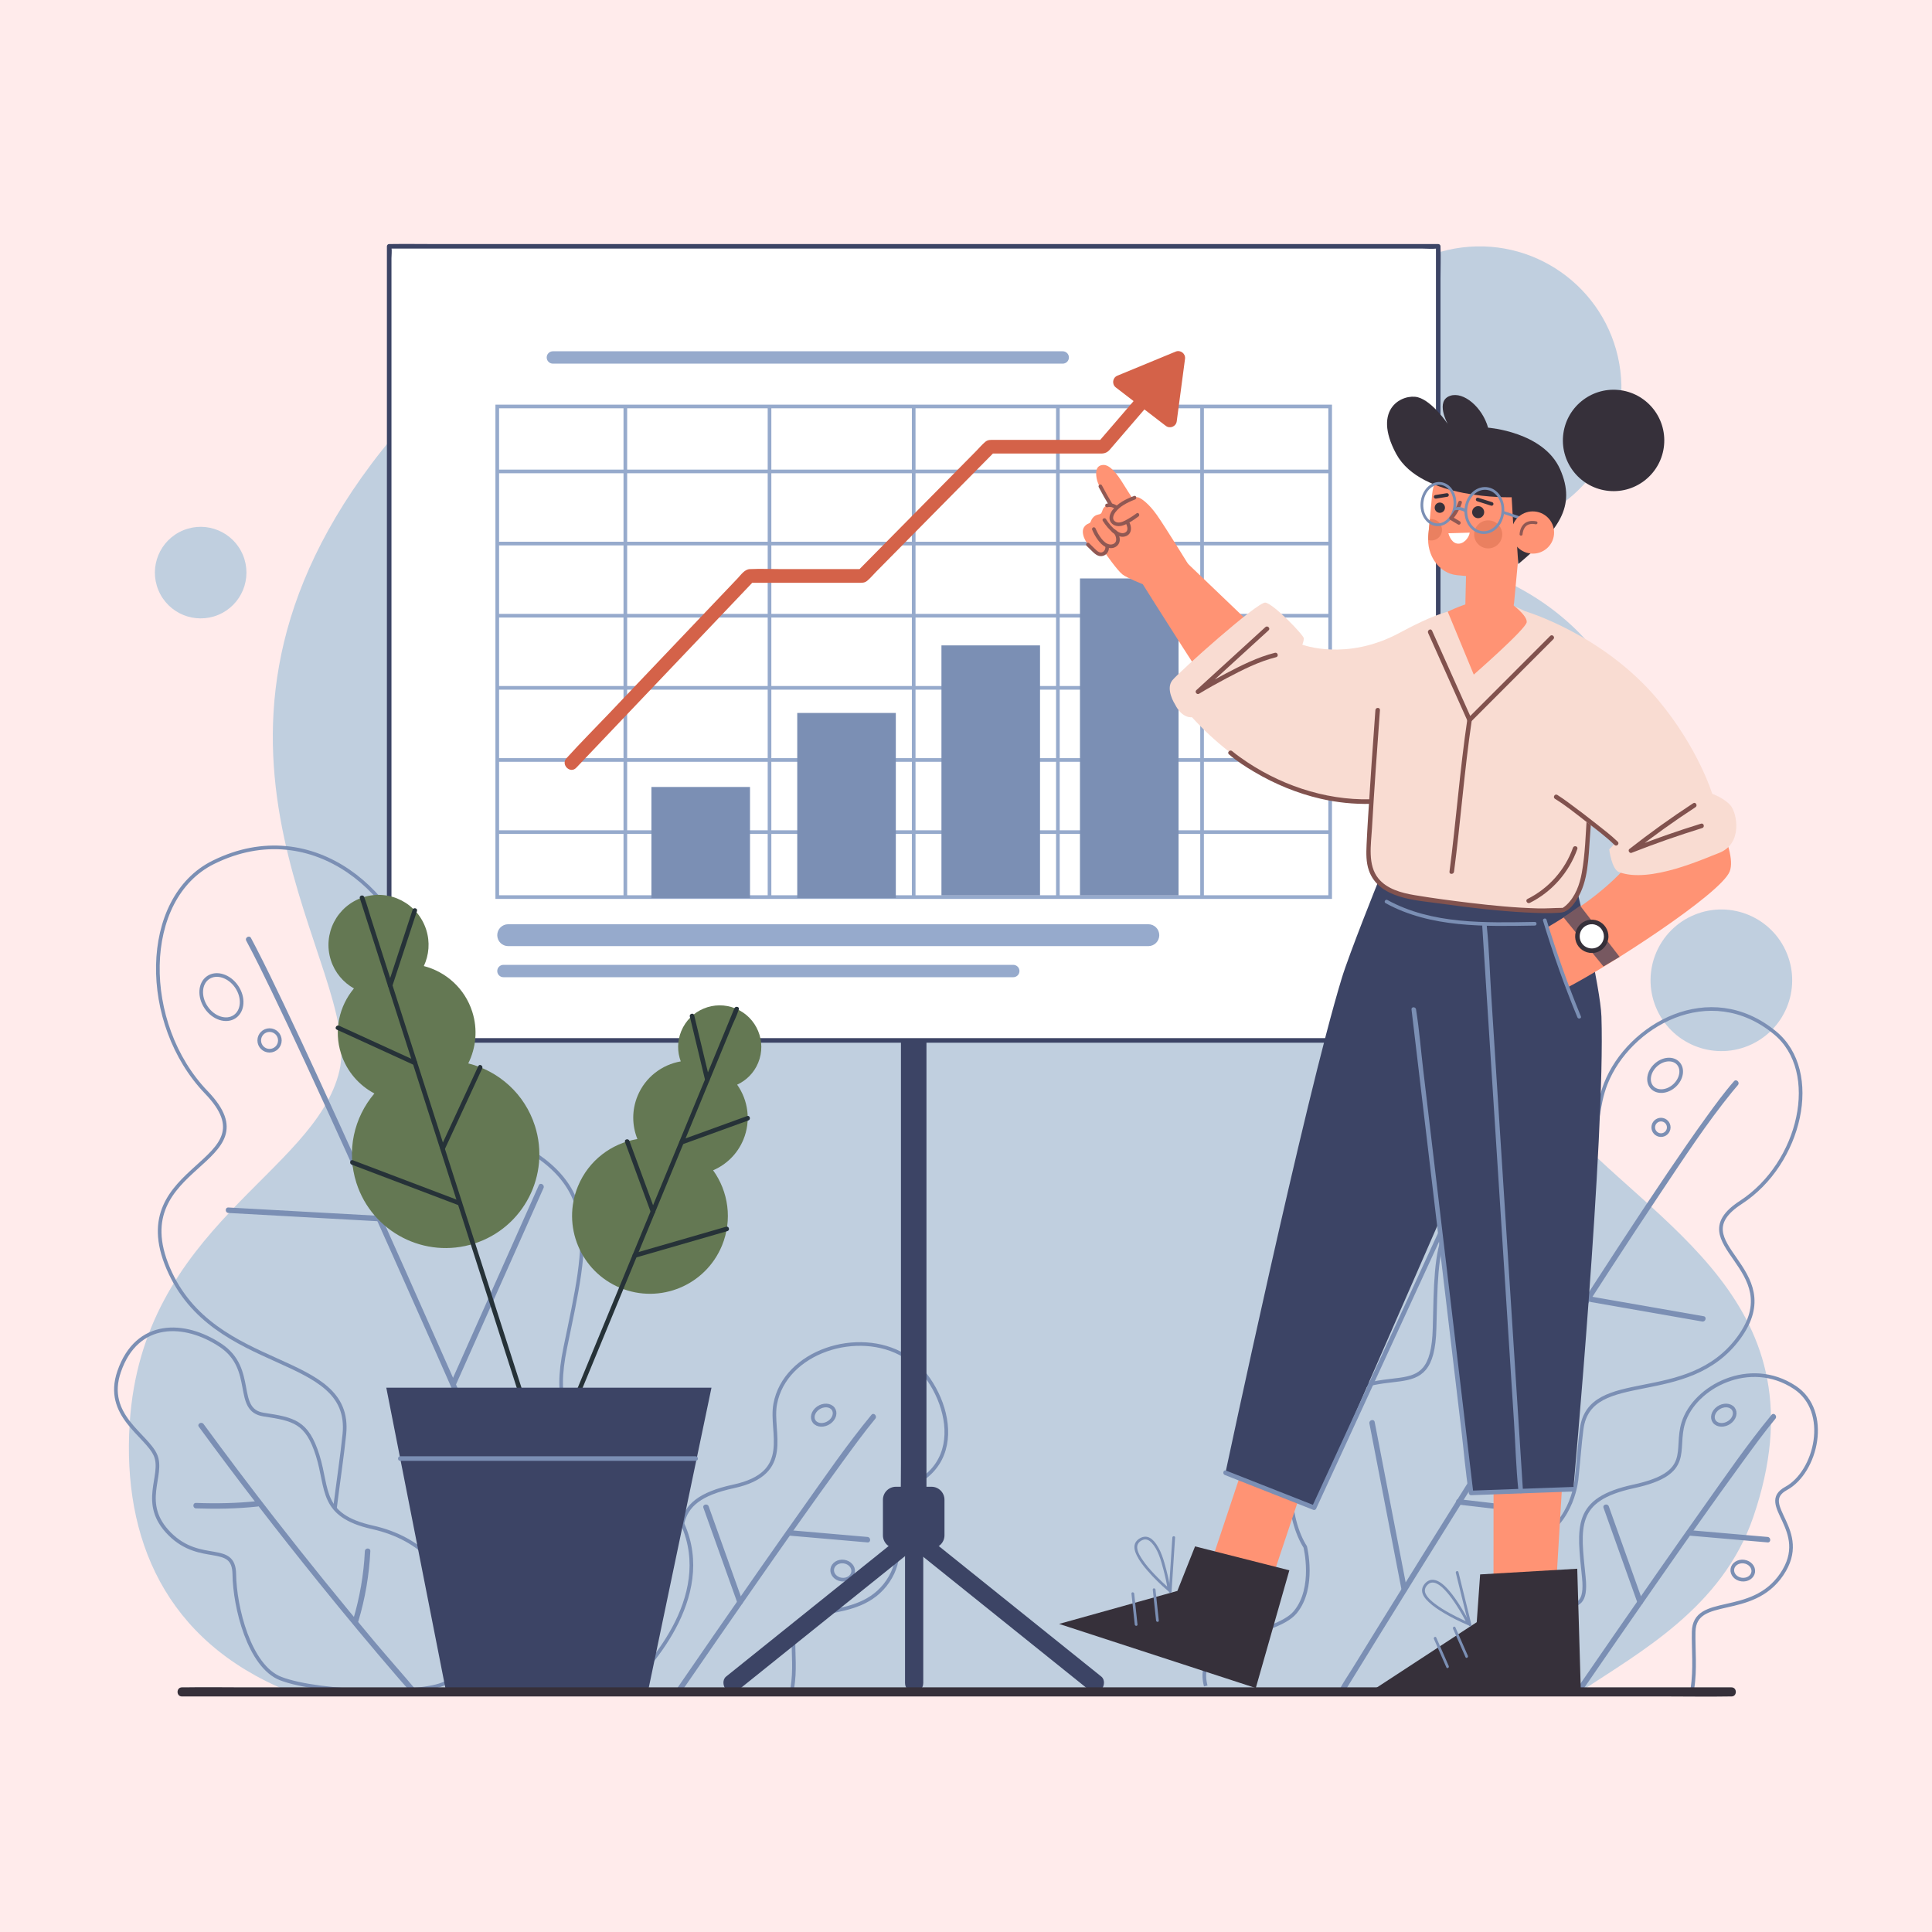 <svg width="500" height="500" viewBox="0 0 500 500" fill="none" xmlns="http://www.w3.org/2000/svg">
<rect x="0" y="0" width="500" height="500" fill="#808080" stroke="none"/>
<g clip-path="url(#clip0_87_875)">
<path d="M500 0H0V500H500V0Z" fill="#FFEBEB"/>
<path d="M452.42 270.661C461.788 266.833 466.28 256.136 462.453 246.767C458.625 237.398 447.927 232.906 438.559 236.734C429.19 240.562 424.698 251.259 428.526 260.628C432.354 269.997 443.051 274.488 452.42 270.661Z" fill="#C0CFDF"/>
<path d="M56.466 159.135C62.51 156.632 65.38 149.702 62.877 143.658C60.373 137.614 53.444 134.744 47.4 137.248C41.356 139.751 38.486 146.68 40.989 152.725C43.493 158.769 50.422 161.639 56.466 159.135Z" fill="#C0CFDF"/>
<path d="M387.432 136.925C407.557 134.425 421.845 116.083 419.345 95.957C416.844 75.832 398.502 61.544 378.377 64.044C358.251 66.545 343.963 84.887 346.464 105.012C348.964 125.138 367.306 139.426 387.432 136.925Z" fill="#C0CFDF"/>
<path d="M74.569 437.676H409.209C424.282 427.615 445.724 416.043 453.752 392.592C472.763 337.062 427.997 317.3 403.619 289.778C379.242 262.256 429.687 250.858 422.94 191.598C419.47 161.115 378.732 133.257 337.066 147.908C295.4 162.559 289.354 145.123 270.041 109.586C247.59 68.276 151.686 45.868 96.091 120.111C40.495 194.354 94.125 250.607 87.837 277.158C81.55 303.709 36.752 317.396 33.555 368.494C31.703 398.104 42.646 424.606 74.569 437.676Z" fill="#C0CFDF"/>
<path d="M115.859 435.206C122.352 430.577 122.991 401.212 96.379 395.269C82.788 392.234 84.965 385.431 82.219 376.679C79.472 367.928 76.027 367.284 68.247 366.097C60.467 364.909 66.308 354.304 57.074 348.163C47.84 342.022 35.445 341.55 30.827 354.973C26.918 366.337 37.992 371.343 40.251 376.628C42.509 381.913 35.939 389.047 43.951 397.017C51.963 404.986 60.533 398.988 60.638 407.427C60.742 415.866 64.493 431.244 72.628 434.407C82.691 438.32 110.734 438.86 115.859 435.206Z" stroke="#7B8FB4" stroke-width="0.943" stroke-miterlimit="10"/>
<path d="M107.813 437.551C104.268 433.322 100.586 429.202 97.032 424.979C88.19 414.468 79.552 403.785 71.114 392.948C64.85 384.902 58.702 376.766 52.683 368.536C52.151 367.808 50.922 368.513 51.461 369.25C61.458 382.917 71.807 396.326 82.448 409.498C89.189 417.842 96.041 426.097 103.047 434.22C104.296 435.668 105.584 437.086 106.812 438.551C107.398 439.251 108.394 438.246 107.813 437.551Z" fill="#7B8FB4"/>
<path d="M50.73 390.37C56.077 390.56 61.396 390.465 66.717 389.883C67.613 389.784 67.623 388.368 66.717 388.467C61.395 389.049 56.076 389.145 50.73 388.955C49.82 388.923 49.821 390.338 50.73 390.37Z" fill="#7B8FB4"/>
<path d="M92.739 419.594C94.509 413.689 95.546 407.59 95.842 401.432C95.886 400.521 94.471 400.524 94.427 401.432C94.137 407.467 93.109 413.43 91.375 419.218C91.112 420.093 92.478 420.466 92.739 419.594Z" fill="#7B8FB4"/>
<path d="M86.678 390.391C87.382 384.601 88.606 376.403 89.127 371.128C91.248 349.682 55.315 355.78 43.542 328.26C31.769 300.74 71.442 301.448 53.411 282.71C36.358 264.988 36.392 232.478 55.203 223.17C81.362 210.225 104.801 232.132 107.945 253.388C110.371 269.784 99.378 281.234 127.986 293.253C156.595 305.271 152.175 320.196 146.298 348.742C140.421 377.286 159.755 366.82 174.78 390.915C186.687 410.009 169.954 429.483 162.493 436.746L104.588 437.741" stroke="#7B8FB4" stroke-width="0.943" stroke-miterlimit="10"/>
<path d="M152.024 435.969C151.397 434.521 150.767 433.073 150.139 431.625C148.418 427.664 146.694 423.704 144.97 419.744C142.381 413.803 139.788 407.865 137.191 401.928C133.943 394.505 130.69 387.085 127.43 379.667C123.78 371.365 120.123 363.067 116.453 354.773C112.597 346.054 108.728 337.34 104.843 328.633C101.041 320.113 97.224 311.598 93.383 303.095C89.831 295.232 86.259 287.377 82.649 279.54C79.609 272.939 76.545 266.35 73.417 259.791C71.098 254.928 68.757 250.072 66.285 245.284C65.846 244.435 65.403 243.589 64.953 242.748C64.522 241.945 63.301 242.658 63.731 243.462C66.014 247.723 68.136 252.073 70.239 256.426C73.221 262.6 76.13 268.809 79.014 275.03C82.512 282.576 85.969 290.142 89.404 297.717C93.223 306.135 97.014 314.567 100.789 323.005C104.671 331.681 108.534 340.366 112.385 349.056C116.14 357.53 119.884 366.009 123.618 374.492C126.988 382.149 130.352 389.81 133.708 397.473C136.497 403.844 139.283 410.218 142.064 416.594C144.022 421.086 145.979 425.579 147.933 430.073C148.848 432.177 149.673 434.356 150.687 436.415C150.731 436.502 150.764 436.595 150.804 436.684C151.163 437.517 152.383 436.798 152.024 435.969Z" fill="#7B8FB4"/>
<path d="M97.933 314.645C86.619 314.02 75.305 313.393 63.991 312.768C62.364 312.678 60.737 312.588 59.11 312.498C58.199 312.448 58.202 313.863 59.11 313.913C70.424 314.539 81.738 315.165 93.052 315.791C94.679 315.88 96.306 315.971 97.933 316.06C98.843 316.111 98.84 314.695 97.933 314.645Z" fill="#7B8FB4"/>
<path d="M137.133 403.07C128.821 402.136 120.508 401.201 112.195 400.266C111.004 400.132 109.813 399.998 108.624 399.864C107.72 399.762 107.727 401.178 108.624 401.279C116.937 402.214 125.25 403.149 133.562 404.084C134.753 404.218 135.944 404.352 137.133 404.486C138.037 404.588 138.03 403.171 137.133 403.07Z" fill="#7B8FB4"/>
<path d="M139.445 306.739C136.869 312.52 134.294 318.302 131.718 324.084C127.631 333.258 123.545 342.432 119.458 351.605C118.516 353.719 117.575 355.831 116.634 357.944C116.267 358.769 117.486 359.49 117.856 358.659C120.431 352.877 123.007 347.095 125.583 341.313C129.67 332.14 133.756 322.966 137.843 313.792C138.784 311.679 139.725 309.566 140.667 307.453C141.035 306.628 139.815 305.908 139.445 306.739Z" fill="#7B8FB4"/>
<path d="M53.359 260.734C55.257 263.523 58.563 264.582 60.743 263.099C62.921 261.616 63.149 258.152 61.25 255.363C59.352 252.574 56.046 251.516 53.867 252.999C51.688 254.482 51.461 257.946 53.359 260.734Z" stroke="#7B8FB4" stroke-width="0.943" stroke-miterlimit="10"/>
<path d="M67.091 269.26C67.091 270.735 68.286 271.929 69.76 271.929C71.234 271.929 72.429 270.735 72.429 269.26C72.429 267.786 71.233 266.591 69.76 266.591C68.286 266.591 67.091 267.786 67.091 269.26Z" stroke="#7B8FB4" stroke-width="0.943" stroke-miterlimit="10"/>
<path d="M394.873 418.065C396.131 415.273 387.928 403.03 397.61 398.467C407.292 393.902 408.046 382.479 408.046 382.479C408.515 378.119 408.811 373.808 409.326 369.856C411.423 353.79 436.7 364.37 450.005 346.22C463.311 328.069 434.136 321.837 450.528 311.183C466.033 301.106 471.54 277.293 459.349 267.274C442.395 253.342 421.502 265.398 415.582 280.429C411.015 292.023 417.117 302.279 394.121 306.213C371.125 310.146 371.822 321.828 371.268 343.733C370.714 365.637 357.509 350.125 342.405 365.213C330.437 377.169 333.564 393.747 337.791 400.335C337.791 400.335 340.442 410.904 335.216 417.231C329.991 423.559 308.616 423.259 312.047 436.327" stroke="#7B8FB4" stroke-width="0.943" stroke-miterlimit="10"/>
<path d="M347.824 438.034C350.637 433.448 353.464 428.871 356.293 424.295C363.252 413.041 370.239 401.806 377.257 390.59C386.081 376.489 394.955 362.417 403.914 348.401C412.458 335.033 421.065 321.702 429.895 308.521C435.8 299.707 441.654 290.716 448.363 282.483C448.822 281.92 449.287 281.365 449.765 280.819C450.364 280.137 449.366 279.133 448.764 279.818C446.192 282.754 443.883 285.927 441.598 289.086C438.159 293.84 434.835 298.678 431.546 303.538C422.885 316.334 414.48 329.302 406.137 342.306C397.039 356.485 388.038 370.726 379.089 385C371.714 396.762 364.376 408.547 357.069 420.352C354.726 424.137 352.388 427.923 350.053 431.712C348.954 433.495 347.732 435.251 346.74 437.097C346.698 437.173 346.648 437.247 346.602 437.321C346.125 438.098 347.348 438.809 347.824 438.034Z" fill="#7B8FB4"/>
<path d="M411.729 336.973C420.134 338.442 428.539 339.912 436.945 341.381C438.138 341.589 439.332 341.798 440.525 342.006C441.416 342.162 441.798 340.799 440.902 340.641C432.496 339.172 424.091 337.702 415.686 336.233C414.492 336.025 413.299 335.816 412.105 335.608C411.214 335.452 410.831 336.815 411.729 336.973Z" fill="#7B8FB4"/>
<path d="M377.511 389.398C384.228 390.183 390.944 390.968 397.66 391.752C398.613 391.864 399.566 391.975 400.52 392.086C401.423 392.192 401.416 390.776 400.52 390.671C393.804 389.886 387.088 389.101 380.372 388.317C379.418 388.206 378.465 388.094 377.511 387.983C376.608 387.877 376.616 389.294 377.511 389.398Z" fill="#7B8FB4"/>
<path d="M383.788 324.019C384.689 328.684 385.589 333.347 386.49 338.012C387.925 345.441 389.36 352.871 390.795 360.301C391.123 362 391.452 363.7 391.78 365.399C391.953 366.293 393.317 365.915 393.144 365.023C392.243 360.358 391.343 355.695 390.442 351.03C389.007 343.601 387.572 336.171 386.137 328.741C385.809 327.042 385.481 325.342 385.152 323.643C384.98 322.749 383.615 323.127 383.788 324.019Z" fill="#7B8FB4"/>
<path d="M354.402 368.393C355.339 373.243 356.276 378.095 357.212 382.945C358.714 390.723 360.216 398.501 361.719 406.28C362.063 408.06 362.407 409.839 362.751 411.62C362.923 412.513 364.287 412.135 364.115 411.243C363.178 406.393 362.241 401.542 361.304 396.691C359.802 388.913 358.3 381.135 356.797 373.357C356.454 371.576 356.109 369.797 355.766 368.017C355.593 367.123 354.229 367.501 354.402 368.393Z" fill="#7B8FB4"/>
<path d="M433.364 280.934C431.499 282.653 428.898 282.866 427.554 281.409C426.211 279.952 426.633 277.377 428.498 275.658C430.364 273.938 432.965 273.726 434.307 275.182C435.652 276.639 435.229 279.215 433.364 280.934Z" stroke="#7B8FB4" stroke-width="0.943" stroke-miterlimit="10"/>
<path d="M431.819 292.215C431.568 293.294 430.489 293.966 429.41 293.715C428.331 293.464 427.658 292.385 427.909 291.306C428.16 290.227 429.238 289.555 430.318 289.806C431.397 290.056 432.069 291.134 431.819 292.215Z" stroke="#7B8FB4" stroke-width="0.943" stroke-miterlimit="10"/>
<path d="M437.995 436.947C438.777 432.094 438.23 426.851 438.319 422.335C438.514 412.567 453.326 418.945 461.124 407.429C468.922 395.913 454.518 389.401 462.274 385.189C470.03 380.976 473.872 365.248 464.468 359.046C452.842 351.376 438.573 358.89 435.648 368.203C433.393 375.386 438.424 381.294 422.796 384.674C407.17 388.053 408.568 395.059 409.899 408.275C411.231 421.491 401.41 410.637 392.126 420.388C386.865 425.914 390.225 433.501 393.254 438.221" stroke="#7B8FB4" stroke-width="0.943" stroke-miterlimit="10"/>
<path d="M408.774 438.577C415.313 429.07 421.872 419.576 428.47 410.11C435.869 399.496 443.292 388.894 450.919 378.443C453.7 374.633 456.476 370.797 459.481 367.158C460.057 366.46 459.061 365.454 458.48 366.157C452.133 373.843 446.463 382.136 440.697 390.257C432.902 401.236 425.211 412.288 417.552 423.361C414.211 428.19 410.878 433.025 407.551 437.863C407.034 438.615 408.26 439.323 408.774 438.577Z" fill="#7B8FB4"/>
<path d="M437.112 397.407C443.041 397.922 448.97 398.437 454.9 398.952C455.754 399.025 456.607 399.1 457.46 399.174C458.367 399.253 458.362 397.837 457.46 397.759C451.531 397.244 445.601 396.73 439.672 396.215C438.818 396.141 437.966 396.067 437.112 395.992C436.204 395.913 436.21 397.329 437.112 397.407Z" fill="#7B8FB4"/>
<path d="M414.992 390.223C417.557 397.399 420.121 404.576 422.684 411.752C423.047 412.766 423.409 413.779 423.771 414.793C424.075 415.644 425.443 415.277 425.135 414.417C422.571 407.241 420.007 400.064 417.443 392.888C417.081 391.874 416.719 390.86 416.357 389.846C416.053 388.995 414.685 389.362 414.992 390.223Z" fill="#7B8FB4"/>
<path d="M448.012 367.727C446.854 368.844 445.068 369.086 444.024 368.268C442.978 367.45 443.07 365.88 444.227 364.763C445.385 363.646 447.171 363.404 448.215 364.222C449.261 365.04 449.169 366.609 448.012 367.727Z" stroke="#7B8FB4" stroke-width="0.943" stroke-miterlimit="10"/>
<path d="M453.733 406.828C453.56 408.113 452.21 408.991 450.718 408.789C449.227 408.588 448.158 407.383 448.331 406.098C448.505 404.813 449.855 403.935 451.347 404.137C452.838 404.338 453.907 405.543 453.733 406.828Z" stroke="#7B8FB4" stroke-width="0.943" stroke-miterlimit="10"/>
<path d="M205.046 436.948C205.829 432.095 205.272 428.271 205.362 423.756C205.556 413.988 221.987 420.729 229.785 409.213C237.583 397.697 223.625 388.026 232.142 385.706C252.815 380.074 244.557 357.172 234.088 350.87C222.155 343.687 203.146 349.742 200.623 363.37C199.252 370.773 205.476 381.295 189.849 384.674C181.059 386.576 177.656 389.624 176.597 394.279" stroke="#7B8FB4" stroke-width="0.943" stroke-miterlimit="10"/>
<path d="M175.825 438.577C182.364 429.07 188.923 419.576 195.521 410.11C202.92 399.496 210.343 388.895 217.97 378.444C220.751 374.633 223.527 370.798 226.532 367.158C227.108 366.461 226.112 365.454 225.531 366.157C219.184 373.843 213.514 382.136 207.748 390.258C199.953 401.236 192.262 412.289 184.603 423.361C181.262 428.191 177.929 433.025 174.602 437.863C174.086 438.615 175.311 439.324 175.825 438.577Z" fill="#7B8FB4"/>
<path d="M204.163 397.408C210.093 397.923 216.023 398.437 221.952 398.952C222.805 399.026 223.658 399.1 224.512 399.175C225.419 399.253 225.414 397.838 224.512 397.76C218.582 397.244 212.653 396.73 206.724 396.215C205.87 396.142 205.017 396.067 204.163 395.992C203.256 395.913 203.261 397.329 204.163 397.408Z" fill="#7B8FB4"/>
<path d="M182.043 390.223C184.607 397.399 187.171 404.576 189.735 411.752C190.097 412.766 190.459 413.78 190.822 414.794C191.126 415.645 192.494 415.278 192.186 414.417C189.622 407.241 187.057 400.064 184.494 392.888C184.132 391.874 183.769 390.861 183.407 389.847C183.103 388.996 181.735 389.363 182.043 390.223Z" fill="#7B8FB4"/>
<path d="M215.062 367.727C213.905 368.844 212.119 369.087 211.074 368.269C210.029 367.451 210.121 365.881 211.278 364.764C212.436 363.647 214.222 363.404 215.266 364.222C216.312 365.04 216.22 366.609 215.062 367.727Z" stroke="#7B8FB4" stroke-width="0.943" stroke-miterlimit="10"/>
<path d="M220.785 406.828C220.612 408.113 219.262 408.991 217.77 408.79C216.278 408.589 215.209 407.384 215.383 406.099C215.557 404.814 216.907 403.935 218.398 404.137C219.89 404.338 220.958 405.543 220.785 406.828Z" stroke="#7B8FB4" stroke-width="0.943" stroke-miterlimit="10"/>
<path d="M233.163 245.731C233.163 250.786 233.163 255.84 233.163 260.895C233.163 272.952 233.163 285.008 233.163 297.064C233.163 311.721 233.163 326.378 233.163 341.035C233.163 353.641 233.163 366.246 233.163 378.852C233.163 385.003 232.999 391.179 233.163 397.329C233.165 397.414 233.163 397.499 233.163 397.582C233.163 399.367 234.681 400.885 236.465 400.885C238.256 400.885 239.767 399.373 239.767 397.582C239.767 392.527 239.767 387.473 239.767 382.418C239.767 370.362 239.767 358.305 239.767 346.249C239.767 331.593 239.767 316.935 239.767 302.278C239.767 289.673 239.767 277.067 239.767 264.461C239.767 258.31 239.931 252.134 239.767 245.985C239.765 245.9 239.767 245.815 239.767 245.731C239.767 243.947 238.249 242.429 236.465 242.429C234.674 242.429 233.163 243.94 233.163 245.731Z" fill="#3C4465"/>
<path d="M241.063 400.701H231.87C230.009 400.701 228.501 399.193 228.501 397.333V388.139C228.501 386.278 230.009 384.771 231.87 384.771H241.063C242.923 384.771 244.431 386.279 244.431 388.139V397.333C244.431 399.193 242.922 400.701 241.063 400.701Z" fill="#3C4465"/>
<path d="M234.221 397.583C234.221 408.688 234.221 419.795 234.221 430.9C234.221 432.456 234.221 434.012 234.221 435.568C234.221 438.604 238.939 438.609 238.939 435.568C238.939 424.463 238.939 413.356 238.939 402.251C238.939 400.695 238.939 399.139 238.939 397.584C238.939 394.548 234.221 394.543 234.221 397.583Z" fill="#3C4465"/>
<path d="M233.571 397.231C228.4 401.383 223.23 405.535 218.059 409.687C209.892 416.246 201.725 422.804 193.558 429.363C191.675 430.875 189.792 432.388 187.908 433.9C186.913 434.698 187.076 436.404 187.908 437.235C188.89 438.218 190.247 438.035 191.244 437.235C196.414 433.083 201.584 428.931 206.755 424.779C214.922 418.22 223.09 411.662 231.256 405.103C233.139 403.591 235.023 402.078 236.907 400.566C237.901 399.768 237.739 398.062 236.907 397.231C235.924 396.248 234.567 396.431 233.571 397.231Z" fill="#3C4465"/>
<path d="M236.024 400.567C241.195 404.719 246.365 408.871 251.536 413.023C259.703 419.582 267.87 426.14 276.037 432.699C277.92 434.212 279.803 435.724 281.687 437.236C282.68 438.034 284.053 438.206 285.023 437.236C285.849 436.411 286.021 434.702 285.023 433.901C279.853 429.749 274.683 425.597 269.512 421.445C261.345 414.886 253.178 408.328 245.011 401.769C243.128 400.256 241.245 398.744 239.361 397.232C238.368 396.434 236.994 396.262 236.024 397.232C235.2 398.056 235.026 399.765 236.024 400.567Z" fill="#3C4465"/>
<path d="M372.211 63.747H100.72V269.26H372.211V63.747Z" fill="white"/>
<path d="M372.211 268.671C369.774 268.671 367.337 268.671 364.9 268.671C358.327 268.671 351.755 268.671 345.181 268.671C335.436 268.671 325.692 268.671 315.947 268.671C304.059 268.671 292.169 268.671 280.28 268.671C267.304 268.671 254.328 268.671 241.351 268.671C228.163 268.671 214.976 268.671 201.788 268.671C189.576 268.671 177.364 268.671 165.151 268.671C154.794 268.671 144.437 268.671 134.079 268.671C126.632 268.671 119.187 268.671 111.74 268.671C109.43 268.671 107.121 268.671 104.812 268.671C103.63 268.671 102.357 268.537 101.182 268.671C101.032 268.688 100.871 268.671 100.72 268.671C100.916 268.867 101.114 269.064 101.31 269.26C101.31 267.426 101.31 265.592 101.31 263.757C101.31 258.765 101.31 253.773 101.31 248.782C101.31 241.438 101.31 234.093 101.31 226.748C101.31 217.747 101.31 208.747 101.31 199.748C101.31 189.888 101.31 180.027 101.31 170.166C101.31 160.213 101.31 150.259 101.31 140.306C101.31 131.064 101.31 121.824 101.31 112.583C101.31 104.735 101.31 96.887 101.31 89.04C101.31 83.396 101.31 77.752 101.31 72.108C101.31 70.353 101.31 68.597 101.31 66.841C101.31 65.977 101.466 64.943 101.31 64.089C101.29 63.982 101.31 63.856 101.31 63.746C101.114 63.943 100.916 64.14 100.72 64.336C103.157 64.336 105.594 64.336 108.031 64.336C114.604 64.336 121.176 64.336 127.75 64.336C137.495 64.336 147.239 64.336 156.984 64.336C168.872 64.336 180.762 64.336 192.65 64.336C205.627 64.336 218.603 64.336 231.58 64.336C244.767 64.336 257.955 64.336 271.143 64.336C283.355 64.336 295.567 64.336 307.781 64.336C318.138 64.336 328.495 64.336 338.852 64.336C346.298 64.336 353.744 64.336 361.191 64.336C363.501 64.336 365.81 64.336 368.119 64.336C369.301 64.336 370.573 64.47 371.749 64.336C371.899 64.319 372.06 64.336 372.211 64.336C372.015 64.14 371.817 63.943 371.621 63.746C371.621 65.58 371.621 67.415 371.621 69.25C371.621 74.241 371.621 79.233 371.621 84.224C371.621 91.569 371.621 98.914 371.621 106.259C371.621 115.259 371.621 124.259 371.621 133.26C371.621 143.12 371.621 152.98 371.621 162.841C371.621 172.795 371.621 182.748 371.621 192.702C371.621 201.943 371.621 211.184 371.621 220.425C371.621 228.273 371.621 236.12 371.621 243.968C371.621 249.612 371.621 255.256 371.621 260.899C371.621 263.564 371.507 266.256 371.621 268.918C371.626 269.032 371.621 269.146 371.621 269.26C371.621 270.019 372.8 270.021 372.8 269.26C372.8 267.426 372.8 265.592 372.8 263.757C372.8 258.765 372.8 253.773 372.8 248.782C372.8 241.438 372.8 234.093 372.8 226.748C372.8 217.747 372.8 208.747 372.8 199.748C372.8 189.888 372.8 180.027 372.8 170.166C372.8 160.213 372.8 150.259 372.8 140.306C372.8 131.064 372.8 121.824 372.8 112.583C372.8 104.735 372.8 96.887 372.8 89.04C372.8 83.396 372.8 77.752 372.8 72.108C372.8 69.445 372.915 66.751 372.8 64.09C372.796 63.976 372.8 63.861 372.8 63.747C372.8 63.428 372.531 63.158 372.211 63.158C369.774 63.158 367.337 63.158 364.9 63.158C358.327 63.158 351.755 63.158 345.181 63.158C335.436 63.158 325.692 63.158 315.947 63.158C304.059 63.158 292.169 63.158 280.28 63.158C267.304 63.158 254.328 63.158 241.351 63.158C228.163 63.158 214.976 63.158 201.788 63.158C189.576 63.158 177.364 63.158 165.151 63.158C154.794 63.158 144.437 63.158 134.079 63.158C126.632 63.158 119.187 63.158 111.74 63.158C108.222 63.158 104.699 63.103 101.181 63.158C101.027 63.16 100.873 63.158 100.719 63.158C100.4 63.158 100.13 63.428 100.13 63.747C100.13 65.581 100.13 67.415 100.13 69.251C100.13 74.242 100.13 79.234 100.13 84.225C100.13 91.57 100.13 98.915 100.13 106.26C100.13 115.26 100.13 124.26 100.13 133.261C100.13 143.121 100.13 152.981 100.13 162.842C100.13 172.796 100.13 182.749 100.13 192.703C100.13 201.944 100.13 211.184 100.13 220.426C100.13 228.273 100.13 236.121 100.13 243.969C100.13 249.613 100.13 255.257 100.13 260.9C100.13 263.565 100.015 266.257 100.13 268.919C100.134 269.033 100.13 269.147 100.13 269.261C100.13 269.58 100.399 269.851 100.719 269.851C103.156 269.851 105.593 269.851 108.03 269.851C114.603 269.851 121.175 269.851 127.749 269.851C137.494 269.851 147.238 269.851 156.983 269.851C168.871 269.851 180.761 269.851 192.65 269.851C205.626 269.851 218.602 269.851 231.579 269.851C244.767 269.851 257.954 269.851 271.142 269.851C283.354 269.851 295.566 269.851 307.78 269.851C318.137 269.851 328.494 269.851 338.851 269.851C346.298 269.851 353.743 269.851 361.19 269.851C364.708 269.851 368.231 269.906 371.749 269.851C371.903 269.848 372.057 269.851 372.211 269.851C372.969 269.85 372.971 268.671 372.211 268.671Z" fill="#3C4465"/>
<path d="M161.837 105.193V232.165" stroke="#96AACC" stroke-width="0.943" stroke-miterlimit="10"/>
<path d="M199.151 105.193V232.165" stroke="#96AACC" stroke-width="0.943" stroke-miterlimit="10"/>
<path d="M236.465 105.193V232.165" stroke="#96AACC" stroke-width="0.943" stroke-miterlimit="10"/>
<path d="M273.78 105.193V232.165" stroke="#96AACC" stroke-width="0.943" stroke-miterlimit="10"/>
<path d="M311.094 105.193V232.165" stroke="#96AACC" stroke-width="0.943" stroke-miterlimit="10"/>
<path d="M128.688 140.676H344.244" stroke="#96AACC" stroke-width="0.943" stroke-miterlimit="10"/>
<path d="M128.688 122.008H344.244" stroke="#96AACC" stroke-width="0.943" stroke-miterlimit="10"/>
<path d="M128.688 159.345H344.244" stroke="#96AACC" stroke-width="0.943" stroke-miterlimit="10"/>
<path d="M128.688 178.013H344.244" stroke="#96AACC" stroke-width="0.943" stroke-miterlimit="10"/>
<path d="M128.688 196.682H344.244" stroke="#96AACC" stroke-width="0.943" stroke-miterlimit="10"/>
<path d="M128.688 215.351H344.244" stroke="#96AACC" stroke-width="0.943" stroke-miterlimit="10"/>
<path d="M344.243 105.193H128.688V232.165H344.243V105.193Z" stroke="#96AACC" stroke-width="0.943" stroke-miterlimit="10"/>
<path d="M297.186 244.856H131.521C129.956 244.856 128.688 243.588 128.688 242.024C128.688 240.459 129.956 239.191 131.521 239.191H297.186C298.751 239.191 300.019 240.459 300.019 242.024C300.019 243.588 298.751 244.856 297.186 244.856Z" fill="#96AACC"/>
<path d="M262.234 252.903H130.289C129.405 252.903 128.688 252.186 128.688 251.302C128.688 250.418 129.405 249.701 130.289 249.701H262.234C263.118 249.701 263.835 250.418 263.835 251.302C263.835 252.186 263.118 252.903 262.234 252.903Z" fill="#96AACC"/>
<path d="M275.032 94.112H143.087C142.203 94.112 141.486 93.395 141.486 92.511C141.486 91.627 142.203 90.91 143.087 90.91H275.032C275.916 90.91 276.633 91.627 276.633 92.511C276.633 93.395 275.917 94.112 275.032 94.112Z" fill="#96AACC"/>
<path d="M269.157 167.028H243.645V231.723H269.157V167.028Z" fill="#7B8FB4"/>
<path d="M231.838 184.512H206.326V232.42H231.838V184.512Z" fill="#7B8FB4"/>
<path d="M194.1 203.669H168.587V232.419H194.1V203.669Z" fill="#7B8FB4"/>
<path d="M305.009 149.701H279.496V231.723H305.009V149.701Z" fill="#7B8FB4"/>
<path d="M149.126 198.702C154.321 193.242 159.517 187.781 164.712 182.32C172.983 173.628 181.252 164.936 189.523 156.244C191.406 154.264 193.289 152.285 195.172 150.305C194.755 150.478 194.338 150.651 193.921 150.823C198.993 150.823 204.065 150.823 209.137 150.823C212.453 150.823 215.768 150.823 219.083 150.823C220.138 150.823 221.193 150.823 222.249 150.823C223.068 150.823 223.736 150.887 224.433 150.305C225.282 149.595 226.026 148.691 226.803 147.905C228.69 145.996 230.576 144.086 232.463 142.177C237.578 136.999 242.693 131.822 247.808 126.644C251.03 123.383 254.252 120.122 257.474 116.861C257.057 117.033 256.64 117.206 256.223 117.379C264.274 117.379 272.323 117.379 280.374 117.379C281.894 117.379 283.414 117.379 284.934 117.379C285.898 117.379 286.591 117.094 287.221 116.362C290.007 113.124 292.792 109.888 295.577 106.652C298.147 103.666 300.717 100.679 303.287 97.693C304.765 95.975 302.273 93.462 300.785 95.191C295.971 100.785 291.157 106.38 286.343 111.974C285.659 112.77 284.975 113.564 284.291 114.359C284.708 114.187 285.125 114.014 285.542 113.842C280.46 113.842 275.378 113.842 270.296 113.842C266.974 113.842 263.652 113.842 260.33 113.842C259.273 113.842 258.216 113.842 257.159 113.842C256.34 113.842 255.67 113.777 254.973 114.36C254.124 115.07 253.379 115.974 252.603 116.76C250.716 118.669 248.83 120.579 246.943 122.488C241.828 127.666 236.713 132.844 231.598 138.021C228.376 141.282 225.154 144.543 221.932 147.804C222.349 147.632 222.766 147.459 223.183 147.286C216.288 147.286 209.394 147.286 202.5 147.286C199.692 147.286 196.849 147.152 194.043 147.286C192.694 147.351 191.773 148.75 190.91 149.656C186.094 154.717 181.279 159.779 176.463 164.841C170.18 171.445 163.895 178.05 157.612 184.654C154.01 188.44 150.301 192.151 146.793 196.025C146.739 196.085 146.681 196.143 146.625 196.201C145.054 197.85 147.552 200.355 149.126 198.702Z" fill="#D46249"/>
<path d="M304.249 90.999L289.175 97.225C287.915 97.746 287.69 99.436 288.772 100.268L301.701 110.209C302.782 111.04 304.358 110.389 304.538 109.037L306.682 92.87C306.862 91.517 305.51 90.478 304.249 90.999Z" fill="#D46249"/>
<path d="M121.183 275.209C123.186 271.194 123.693 266.428 122.215 261.818C120.278 255.773 115.412 251.496 109.69 250.014C111.02 247.162 111.334 243.826 110.298 240.592C108.115 233.781 100.822 230.028 94.01 232.211C87.198 234.394 83.445 241.687 85.629 248.499C86.665 251.732 88.859 254.264 91.6 255.811C87.805 260.342 86.332 266.651 88.269 272.696C89.747 277.306 92.93 280.89 96.894 282.992C91.628 289.169 89.581 297.845 92.24 306.143C96.328 318.896 109.981 325.922 122.735 321.834C135.489 317.746 142.515 304.093 138.427 291.34C135.767 283.043 129.058 277.174 121.183 275.209Z" fill="#647853"/>
<path d="M137.056 365.678C135.64 361.258 134.223 356.837 132.805 352.417C129.391 341.765 125.977 331.112 122.562 320.459C118.443 307.609 114.325 294.758 110.206 281.908C106.637 270.776 103.069 259.643 99.501 248.509C98.33 244.858 97.16 241.205 95.99 237.553C95.439 235.837 94.975 234.058 94.33 232.374C94.303 232.303 94.283 232.227 94.26 232.155C94.03 231.435 92.89 231.743 93.123 232.468C94.54 236.888 95.957 241.308 97.374 245.728C100.788 256.38 104.202 267.033 107.617 277.685C111.736 290.535 115.854 303.386 119.973 316.236C123.542 327.369 127.11 338.503 130.678 349.636C131.849 353.288 133.019 356.939 134.189 360.592C134.74 362.308 135.204 364.087 135.849 365.771C135.876 365.842 135.896 365.917 135.919 365.99C136.149 366.712 137.289 366.404 137.056 365.678Z" fill="#263238"/>
<path d="M91.016 301.41C99.146 304.497 107.277 307.582 115.407 310.668C116.569 311.108 117.73 311.549 118.892 311.99C119.602 312.259 119.909 311.12 119.205 310.853C111.074 307.767 102.944 304.682 94.813 301.595C93.652 301.155 92.49 300.714 91.329 300.273C90.619 300.004 90.312 301.143 91.016 301.41Z" fill="#263238"/>
<path d="M115.03 297.596C117.882 291.438 120.735 285.279 123.587 279.119C123.99 278.249 124.393 277.378 124.796 276.508C125.113 275.824 124.097 275.224 123.778 275.913C120.926 282.072 118.073 288.231 115.221 294.391C114.818 295.26 114.415 296.131 114.012 297.001C113.695 297.685 114.711 298.285 115.03 297.596Z" fill="#263238"/>
<path d="M87.169 266.477C92.983 269.137 98.798 271.799 104.611 274.46C105.443 274.842 106.275 275.222 107.107 275.603C107.792 275.916 108.392 274.9 107.702 274.585C101.888 271.924 96.074 269.263 90.26 266.602C89.428 266.221 88.597 265.841 87.765 265.46C87.079 265.145 86.479 266.161 87.169 266.477Z" fill="#263238"/>
<path d="M101.54 255.181C103.399 249.523 105.257 243.865 107.116 238.206C107.383 237.395 107.649 236.582 107.916 235.771C108.154 235.048 107.015 234.739 106.779 235.458C104.921 241.116 103.062 246.775 101.203 252.433C100.936 253.244 100.67 254.056 100.403 254.868C100.166 255.589 101.304 255.9 101.54 255.181Z" fill="#263238"/>
<path d="M164.956 294.782C163.568 291.321 163.47 287.338 165.006 283.619C167.02 278.742 171.339 275.529 176.179 274.687C175.269 272.235 175.234 269.45 176.311 266.843C178.58 261.347 184.874 258.731 190.369 261C195.865 263.269 198.481 269.563 196.212 275.058C195.136 277.667 193.147 279.615 190.771 280.712C193.608 284.723 194.403 290.048 192.389 294.925C190.854 298.644 187.976 301.398 184.55 302.872C188.495 308.345 189.605 315.669 186.842 322.363C182.594 332.652 170.809 337.55 160.521 333.302C150.232 329.055 145.334 317.27 149.581 306.981C152.346 300.287 158.3 295.879 164.956 294.782Z" fill="#647853"/>
<path d="M148.826 363.893C150.23 360.492 151.634 357.091 153.038 353.689C156.41 345.52 159.783 337.351 163.155 329.182C167.235 319.298 171.315 309.416 175.396 299.532C178.923 290.987 182.451 282.442 185.978 273.897C187.141 271.081 188.304 268.265 189.466 265.447C190.005 264.143 190.736 262.797 191.122 261.437C191.139 261.377 191.171 261.319 191.195 261.261C191.484 260.56 190.344 260.254 190.058 260.948C188.654 264.349 187.249 267.75 185.845 271.151C182.473 279.32 179.101 287.489 175.729 295.658C171.648 305.542 167.569 315.425 163.488 325.308C159.96 333.853 156.433 342.398 152.905 350.943C151.743 353.759 150.58 356.577 149.417 359.393C148.879 360.698 148.147 362.043 147.761 363.404C147.744 363.463 147.712 363.521 147.689 363.579C147.399 364.281 148.54 364.587 148.826 363.893Z" fill="#263238"/>
<path d="M187.929 317.474C180.989 319.48 174.049 321.486 167.11 323.492C166.115 323.779 165.118 324.067 164.123 324.355C163.396 324.565 163.705 325.703 164.436 325.492C171.375 323.486 178.316 321.48 185.255 319.474C186.25 319.187 187.246 318.899 188.242 318.611C188.97 318.402 188.661 317.263 187.929 317.474Z" fill="#263238"/>
<path d="M169.552 313.375C167.609 308.093 165.668 302.81 163.725 297.529C163.446 296.768 163.166 296.008 162.886 295.247C162.627 294.541 161.486 294.846 161.749 295.561C163.692 300.843 165.634 306.126 167.576 311.407C167.855 312.168 168.136 312.928 168.415 313.688C168.674 314.395 169.815 314.089 169.552 313.375Z" fill="#263238"/>
<path d="M193.354 288.837C188.362 290.647 183.37 292.457 178.378 294.267C177.659 294.528 176.94 294.788 176.222 295.049C175.515 295.306 175.82 296.446 176.535 296.186C181.527 294.376 186.519 292.566 191.511 290.756C192.23 290.495 192.949 290.235 193.667 289.974C194.375 289.717 194.07 288.576 193.354 288.837Z" fill="#263238"/>
<path d="M183.631 279.271C182.471 274.446 181.31 269.621 180.15 264.796C179.987 264.118 179.823 263.439 179.66 262.762C179.483 262.024 178.345 262.337 178.523 263.075C179.684 267.9 180.844 272.725 182.005 277.55C182.168 278.228 182.331 278.907 182.494 279.584C182.672 280.322 183.809 280.01 183.631 279.271Z" fill="#263238"/>
<path d="M184.132 359.132L167.686 437.801H115.449L99.97 359.132H184.132Z" fill="#3C4465"/>
<path d="M103.579 378.064C112.191 378.064 120.803 378.064 129.415 378.064C143.141 378.064 156.868 378.064 170.593 378.064C173.743 378.064 176.895 378.064 180.045 378.064C180.803 378.064 180.805 376.884 180.045 376.884C171.433 376.884 162.821 376.884 154.21 376.884C140.483 376.884 126.757 376.884 113.031 376.884C109.88 376.884 106.73 376.884 103.58 376.884C102.82 376.884 102.819 378.064 103.579 378.064Z" fill="#7B8FB4"/>
<path d="M313.743 403.465L322.514 377.174L337.737 383.017L328.78 409.87L313.743 403.465Z" fill="#FF9374"/>
<path d="M274.092 420.268L324.996 436.864L333.682 406.392L309.279 400.202L304.705 411.726L274.092 420.268Z" fill="#36303A"/>
<path d="M292.819 412.428C293.068 414.758 293.316 417.089 293.565 419.42C293.601 419.756 293.637 420.091 293.673 420.426C293.721 420.875 294.429 420.879 294.381 420.426C294.131 418.096 293.883 415.765 293.634 413.434C293.598 413.099 293.563 412.764 293.527 412.428C293.479 411.98 292.77 411.975 292.819 412.428Z" fill="#7B8FB4"/>
<path d="M298.337 411.401C298.586 413.731 298.834 416.062 299.083 418.393C299.119 418.729 299.155 419.063 299.19 419.399C299.239 419.847 299.946 419.852 299.898 419.399C299.649 417.069 299.401 414.738 299.152 412.407C299.116 412.071 299.08 411.736 299.044 411.401C298.997 410.952 298.288 410.947 298.337 411.401Z" fill="#7B8FB4"/>
<path d="M302.821 411.258C301.383 410.043 300.018 408.727 298.723 407.363C297.662 406.245 296.636 405.077 295.765 403.804C295.112 402.851 294.374 401.709 294.3 400.52C294.239 399.53 294.964 398.788 295.875 398.489C296.722 398.211 297.472 398.654 298.043 399.263C299.716 401.048 300.446 403.801 301.064 406.099C301.55 407.907 301.956 409.75 302.231 411.602C302.298 412.051 302.979 411.86 302.913 411.414C302.658 409.702 302.29 407.999 301.856 406.324C301.201 403.798 300.416 400.886 298.652 398.881C298.027 398.172 297.169 397.603 296.186 397.704C295.208 397.805 294.109 398.537 293.747 399.467C293.339 400.519 293.775 401.705 294.251 402.656C294.943 404.038 295.927 405.276 296.933 406.441C298.577 408.346 300.399 410.134 302.322 411.759C302.667 412.05 303.17 411.552 302.821 411.258Z" fill="#7B8FB4"/>
<path d="M303.405 397.914C303.14 401.977 302.874 406.04 302.607 410.103C302.57 410.688 302.531 411.273 302.493 411.858C302.464 412.313 303.172 412.311 303.201 411.858C303.466 407.795 303.732 403.732 303.997 399.668C304.035 399.083 304.074 398.499 304.112 397.914C304.142 397.459 303.435 397.461 303.405 397.914Z" fill="#7B8FB4"/>
<path d="M356.708 228.089C356.708 228.089 349.193 246.771 347.238 253.186C337.655 284.624 317.145 381.16 317.145 381.16L340.083 390.198L407.645 235.66L356.708 228.089Z" fill="#3C4465"/>
<path d="M316.988 381.728C323.664 384.358 330.339 386.989 337.015 389.619C337.986 390.001 338.955 390.384 339.926 390.766C340.147 390.853 340.492 390.712 340.592 390.495C344.276 382.497 347.958 374.498 351.64 366.499C357.507 353.758 363.373 341.016 369.24 328.275C370.581 325.36 371.923 322.446 373.265 319.532C373.58 318.847 372.564 318.247 372.247 318.936C368.564 326.935 364.881 334.934 361.199 342.932C355.332 355.674 349.466 368.415 343.599 381.157C342.258 384.071 340.916 386.986 339.573 389.9C339.795 389.809 340.018 389.72 340.24 389.629C333.564 386.999 326.889 384.368 320.213 381.738C319.242 381.356 318.272 380.973 317.301 380.591C316.595 380.313 316.289 381.452 316.988 381.728Z" fill="#7B8FB4"/>
<path d="M386.518 408.173L386.531 380.455L404.559 379.64L402.862 408.025L386.518 408.173Z" fill="#FF9374"/>
<path d="M355.577 437.215L409.116 437.656L408.19 405.984L383.058 407.456L382.178 419.823L355.577 437.215Z" fill="#36303A"/>
<path d="M371.093 424.156C372.036 426.309 372.98 428.461 373.924 430.614C374.057 430.917 374.19 431.22 374.322 431.524C374.504 431.94 375.115 431.58 374.933 431.166C373.99 429.013 373.046 426.861 372.102 424.708C371.969 424.405 371.836 424.102 371.703 423.798C371.521 423.382 370.911 423.743 371.093 424.156Z" fill="#7B8FB4"/>
<path d="M376.042 421.509C376.986 423.662 377.93 425.814 378.873 427.967C379.006 428.269 379.139 428.572 379.272 428.876C379.454 429.292 380.064 428.933 379.883 428.518C378.939 426.366 377.995 424.213 377.052 422.06C376.919 421.758 376.786 421.455 376.652 421.151C376.47 420.735 375.86 421.095 376.042 421.509Z" fill="#7B8FB4"/>
<path d="M380.173 419.918C380.088 419.883 380.255 419.953 380.133 419.901C380.021 419.854 379.911 419.806 379.801 419.758C379.429 419.596 379.06 419.428 378.692 419.258C377.517 418.713 376.358 418.132 375.223 417.507C373.927 416.793 372.65 416.024 371.468 415.131C370.526 414.42 369.501 413.577 368.969 412.496C368.514 411.571 368.827 410.706 369.571 410.031C370.246 409.418 371.092 409.46 371.871 409.854C372.897 410.372 373.735 411.243 374.481 412.101C375.379 413.135 376.169 414.26 376.912 415.41C377.956 417.028 378.929 418.709 379.775 420.44C379.975 420.85 380.586 420.491 380.387 420.083C379.6 418.472 378.7 416.907 377.741 415.393C376.958 414.156 376.119 412.947 375.175 411.826C374.373 410.874 373.463 409.914 372.359 409.31C371.506 408.844 370.5 408.643 369.61 409.134C368.738 409.615 367.973 410.683 368.028 411.705C368.09 412.877 368.977 413.881 369.789 414.644C370.905 415.694 372.202 416.554 373.512 417.34C375.58 418.581 377.76 419.675 379.987 420.602C380.405 420.776 380.588 420.092 380.173 419.918Z" fill="#7B8FB4"/>
<path d="M376.763 407.037C377.74 411.002 378.718 414.967 379.695 418.933C379.833 419.49 379.97 420.047 380.107 420.605C380.216 421.046 380.899 420.859 380.79 420.417C379.812 416.452 378.835 412.486 377.857 408.521C377.719 407.963 377.583 407.407 377.445 406.849C377.336 406.406 376.653 406.593 376.763 407.037Z" fill="#7B8FB4"/>
<path d="M363.734 244.543L380.709 386.368L407.175 385.406C407.175 385.406 415.475 294.171 414.451 263.088C414.203 255.6 408.396 231.488 408.396 231.488L363.734 244.543Z" fill="#3C4465"/>
<path d="M394.147 385.902C393.836 381.035 393.524 376.169 393.212 371.302C392.467 359.658 391.722 348.015 390.976 336.372C390.072 322.256 389.168 308.141 388.265 294.026C387.486 281.87 386.708 269.712 385.93 257.556C385.553 251.68 385.409 245.734 384.797 239.876C384.789 239.797 384.787 239.716 384.782 239.635C384.734 238.882 383.555 238.876 383.603 239.635C383.914 244.502 384.226 249.368 384.538 254.235C385.283 265.879 386.029 277.522 386.774 289.165C387.678 303.281 388.582 317.396 389.485 331.511C390.264 343.667 391.042 355.825 391.821 367.982C392.197 373.857 392.341 379.803 392.953 385.661C392.961 385.74 392.963 385.822 392.968 385.902C393.016 386.656 394.196 386.661 394.147 385.902Z" fill="#7B8FB4"/>
<path d="M365.296 261.244C365.789 265.413 366.284 269.582 366.778 273.751C367.955 283.681 369.131 293.612 370.308 303.542C371.739 315.626 373.171 327.71 374.602 339.794C375.832 350.175 377.062 360.555 378.291 370.936C378.89 375.994 379.286 381.13 380.095 386.161C380.106 386.23 380.111 386.3 380.12 386.369C380.156 386.676 380.36 386.971 380.709 386.958C388.448 386.677 396.186 386.396 403.925 386.114C405.008 386.074 406.092 386.036 407.175 385.996C407.932 385.969 407.936 384.789 407.175 384.817C399.437 385.098 391.699 385.379 383.96 385.661C382.876 385.701 381.792 385.74 380.709 385.779C380.906 385.975 381.103 386.173 381.299 386.369C380.805 382.2 380.311 378.03 379.817 373.861C378.64 363.931 377.464 354 376.287 344.07C374.856 331.987 373.424 319.903 371.993 307.819C370.763 297.438 369.533 287.058 368.304 276.677C367.705 271.618 367.31 266.483 366.5 261.451C366.488 261.382 366.484 261.312 366.475 261.244C366.387 260.499 365.206 260.491 365.296 261.244Z" fill="#7B8FB4"/>
<path d="M358.59 233.739C370.285 240.166 384.262 239.756 397.201 239.538C397.808 239.528 397.81 238.584 397.201 238.595C384.438 238.81 370.605 239.265 359.065 232.923C358.533 232.632 358.057 233.446 358.59 233.739Z" fill="#7B8FB4"/>
<path d="M306.076 144.6L304.305 145.36L302.875 142.038C302.875 142.038 297.185 132.548 296.581 132.012C295.976 131.475 294.429 131.012 294.429 131.012C294.429 131.012 292.307 127.849 290.727 125.272C289.148 122.696 287.261 120.212 285.465 120.332C283.668 120.453 283.488 122.044 283.809 123.798C284.129 125.551 285.376 127.253 285.376 127.253C285.376 127.253 287.891 130.655 287.083 130.68C286.274 130.705 285.613 131.223 285.361 131.961C285.074 132.801 285.016 132.951 284.55 133.087C284.252 133.174 283.501 133.213 282.852 133.963C282.203 134.713 282.419 135.168 281.918 135.388C281.418 135.608 279.845 136.207 280.33 138.397C280.816 140.588 282.65 142.007 283.655 142.941C284.661 143.875 286.053 143.164 286.053 143.164C286.053 143.164 289.096 147.56 290.477 148.655C291.623 149.563 295.745 151.189 295.745 151.189C295.745 151.189 315.576 182.858 319.015 186.752L334.298 171.612L306.076 144.6Z" fill="#FF9374"/>
<path d="M287.831 130.336C286.895 128.789 286.009 127.213 285.171 125.611C284.89 125.073 284.076 125.549 284.357 126.088C285.194 127.69 286.081 129.266 287.017 130.813C287.33 131.331 288.146 130.857 287.831 130.336Z" fill="#905853"/>
<path d="M286.613 131.267C288.02 130.885 289.196 132.003 289.949 133.053C290.381 133.656 290.771 134.291 291.118 134.946C291.425 135.526 291.794 136.188 291.775 136.866C291.759 137.47 291.338 137.865 290.759 137.962C290.139 138.066 289.548 137.789 289.049 137.445C287.905 136.658 286.958 135.494 286.22 134.332C285.896 133.82 285.079 134.293 285.405 134.808C286.142 135.969 287.048 137.056 288.122 137.921C289.08 138.69 290.309 139.242 291.518 138.708C292.775 138.152 292.907 136.757 292.461 135.599C291.963 134.302 291.178 133.034 290.294 131.965C289.339 130.812 287.899 129.94 286.361 130.358C285.777 130.516 286.025 131.427 286.613 131.267Z" fill="#905853"/>
<path d="M287.893 137.764C288.591 138.07 288.903 139.049 288.864 139.764C288.819 140.586 287.963 141.002 287.222 140.904C286.294 140.78 285.579 140.074 285.032 139.368C284.428 138.586 283.924 137.712 283.545 136.8C283.447 136.566 283.231 136.396 282.964 136.471C282.743 136.533 282.536 136.814 282.635 137.051C283.015 137.967 283.48 138.836 284.064 139.638C284.624 140.408 285.279 141.162 286.165 141.56C286.991 141.931 287.977 142 288.771 141.506C289.566 141.012 289.901 140.176 289.772 139.265C289.646 138.369 289.256 137.341 288.369 136.952C288.135 136.85 287.866 136.885 287.724 137.121C287.604 137.317 287.66 137.662 287.893 137.764Z" fill="#905853"/>
<path d="M286.063 141.428C286.201 142.353 285.4 143.308 284.444 142.884C283.979 142.678 283.614 142.287 283.256 141.938C282.795 141.489 282.334 141.039 281.873 140.59C281.438 140.165 280.77 140.832 281.206 141.257C281.769 141.806 282.325 142.363 282.897 142.903C283.372 143.351 283.922 143.796 284.585 143.903C285.276 144.014 285.989 143.759 286.449 143.227C286.946 142.651 287.083 141.913 286.972 141.176C286.935 140.925 286.617 140.785 286.392 140.847C286.123 140.923 286.025 141.175 286.063 141.428Z" fill="#905853"/>
<path d="M295.1 132.522C295.1 132.522 294.214 133.63 292.09 134.767C289.966 135.905 287.57 135.67 287.675 133.73C287.78 131.789 291.02 130.023 292.021 129.464C293.022 128.904 293.935 128.445 294.746 128.783C295.456 129.078 297.241 130.235 299.406 133.293C301.571 136.352 308.446 147.525 308.446 147.525L304.041 151.029L295.1 132.522Z" fill="#FF9374"/>
<path d="M293.497 128.354C291.396 129.169 289.249 130.195 287.874 132.051C287.218 132.938 286.789 134.248 287.519 135.23C288.252 136.217 289.569 136.342 290.663 135.968C292.092 135.479 293.422 134.549 294.629 133.662C295.113 133.306 294.642 132.486 294.152 132.847C293.225 133.531 292.255 134.16 291.233 134.692C290.418 135.117 289.29 135.561 288.476 134.884C287.694 134.233 288.219 133.14 288.715 132.494C289.289 131.746 290.039 131.148 290.837 130.657C291.755 130.091 292.744 129.653 293.748 129.263C294.308 129.046 294.065 128.134 293.497 128.354Z" fill="#905853"/>
<path d="M304.085 182.279C304.085 182.279 301.528 178.329 303.421 176.035C305.313 173.743 325.413 155.76 327.454 155.951C329.494 156.141 337.459 164.436 337.434 165.218C337.408 166.001 337.037 166.835 337.037 166.835C337.037 166.835 348.409 171.198 362.186 163.788C364.918 162.319 370.526 159.383 374.671 158.291L359.207 207.076C359.207 207.076 332.706 212.12 308.476 185.619C308.476 185.619 305.976 186.064 304.085 182.279Z" fill="#F9DCD2"/>
<path d="M327.478 162.293C322.267 167.053 317.056 171.812 311.844 176.572C311.1 177.251 310.356 177.93 309.612 178.611C309.117 179.064 309.756 179.884 310.326 179.537C312.654 178.118 315.042 176.792 317.453 175.52C321.524 173.371 325.77 171.2 330.26 170.08C330.995 169.896 330.684 168.759 329.946 168.943C325.443 170.067 321.167 172.238 317.079 174.386C314.593 175.693 312.13 177.057 309.732 178.519C309.969 178.828 310.208 179.136 310.446 179.446C315.658 174.686 320.868 169.927 326.08 165.167C326.823 164.488 327.568 163.809 328.312 163.128C328.874 162.614 328.038 161.782 327.478 162.293Z" fill="#81524E"/>
<path d="M318.044 195.222C320.063 196.964 322.358 198.438 324.647 199.791C329.951 202.925 335.734 205.319 341.741 206.704C345.995 207.686 350.357 208.141 354.721 208.038C355.479 208.02 355.482 206.84 354.721 206.858C342.667 207.143 330.654 202.963 320.905 195.949C320.213 195.452 319.523 194.944 318.877 194.388C318.307 193.896 317.469 194.726 318.044 195.222Z" fill="#81524E"/>
<path d="M393.064 141.684C393.116 141.391 393.16 141.096 393.188 140.795L394.186 130.114C394.674 124.898 391.324 120.281 386.743 119.853L379.853 119.209C375.272 118.781 371.126 122.698 370.638 127.914L369.64 138.595C369.152 143.81 372.502 148.427 377.083 148.856L379.406 149.073L379.181 158.519L383.465 159.462C383.769 159.564 384.086 159.641 384.419 159.673L387.153 159.928C387.831 159.992 388.482 159.876 389.081 159.646H389.116V159.631C390.58 159.053 391.687 157.706 391.843 156.039L392.45 149.537L392.484 149.175L393.092 142.672C393.122 142.336 393.11 142.005 393.064 141.684Z" fill="#FF9374"/>
<path d="M391.706 137.171L391.215 128.686C391.215 128.686 367.797 129.425 361.344 117.48C354.891 105.536 363.192 101.821 366.948 102.813C370.704 103.806 374.654 109.691 374.654 109.691C374.654 109.691 371.349 103.725 375.334 102.421C378.801 101.286 383.632 105.41 385.118 110.684C385.118 110.684 399.456 111.728 403.752 121.442C408.047 131.156 403.256 137.315 392.93 145.972L392.568 140.556L391.706 137.171Z" fill="#36303A"/>
<path d="M430.658 115.205C429.983 122.419 423.588 127.723 416.374 127.048C409.159 126.373 403.856 119.979 404.53 112.764C405.205 105.549 411.6 100.246 418.814 100.921C426.029 101.594 431.332 107.99 430.658 115.205Z" fill="#36303A"/>
<path d="M384.099 132.692C384.019 133.55 383.259 134.18 382.401 134.101C381.543 134.021 380.913 133.26 380.993 132.403C381.074 131.545 381.834 130.915 382.692 130.995C383.549 131.074 384.18 131.835 384.099 132.692Z" fill="#36303A"/>
<path d="M373.952 131.515C373.883 132.247 373.234 132.785 372.503 132.717C371.771 132.648 371.233 132 371.301 131.267C371.369 130.535 372.018 129.997 372.75 130.065C373.482 130.134 374.021 130.783 373.952 131.515Z" fill="#36303A"/>
<path d="M374.842 138.009C374.842 138.009 375.41 140.356 377.046 140.666C378.681 140.977 380.145 139.269 380.368 137.85L374.842 138.009Z" fill="white"/>
<path d="M388.755 138.665C388.552 140.66 386.769 142.112 384.774 141.908C382.78 141.704 381.327 139.922 381.531 137.927C381.735 135.933 383.517 134.481 385.512 134.685C387.507 134.888 388.959 136.671 388.755 138.665Z" fill="#EA8060"/>
<path d="M370.712 134.365C370.493 134.342 370.277 134.349 370.067 134.377L369.684 138.123C369.627 138.683 369.593 139.226 369.652 139.765C369.8 139.806 369.993 139.847 370.15 139.863C371.668 140.019 373.025 138.913 373.181 137.395C373.336 135.877 372.231 134.52 370.712 134.365Z" fill="#EA8060"/>
<path d="M388.925 132.564C388.631 135.712 386.256 138.065 383.621 137.818C380.986 137.572 379.088 134.821 379.382 131.673C379.677 128.524 382.051 126.172 384.686 126.419C387.321 126.665 389.219 129.416 388.925 132.564Z" stroke="#7B8FB4" stroke-width="0.708" stroke-miterlimit="10"/>
<path d="M376.515 130.856C376.239 133.807 374.113 136.021 371.765 135.802C369.418 135.583 367.739 133.012 368.015 130.061C368.292 127.11 370.417 124.895 372.765 125.115C375.111 125.334 376.79 127.904 376.515 130.856Z" stroke="#7B8FB4" stroke-width="0.708" stroke-miterlimit="10"/>
<path d="M388.925 132.564L394.959 134.56" stroke="#7B8FB4" stroke-width="0.708" stroke-miterlimit="10"/>
<path d="M377.413 129.915C376.945 131.337 376.194 132.656 375.205 133.781C375.005 134.008 375.027 134.358 375.3 134.521C375.975 134.923 376.651 135.326 377.325 135.728C377.848 136.039 378.323 135.224 377.802 134.914C377.127 134.512 376.452 134.109 375.777 133.707C375.809 133.954 375.841 134.201 375.872 134.448C376.971 133.197 377.803 131.748 378.322 130.166C378.512 129.588 377.602 129.34 377.413 129.915Z" fill="#905853"/>
<path d="M379.137 132.567C377.544 131.491 376.016 132.204 375.968 132.235L376.063 131.634C376.127 131.589 377.521 130.548 379.566 131.93L379.137 132.567Z" fill="#7B8FB4"/>
<path d="M371.675 129.034C372.652 128.875 373.629 128.717 374.606 128.558C374.851 128.519 375.008 128.203 374.936 127.978C374.85 127.713 374.617 127.606 374.355 127.649C373.378 127.807 372.4 127.966 371.424 128.124C371.18 128.164 371.022 128.48 371.095 128.704C371.18 128.969 371.413 129.076 371.675 129.034Z" fill="#36303A"/>
<path d="M382.294 129.725C383.499 130.106 384.706 130.486 385.912 130.867C386.154 130.944 386.426 130.777 386.492 130.538C386.562 130.284 386.406 130.034 386.163 129.958C384.957 129.576 383.75 129.196 382.544 128.815C382.302 128.739 382.03 128.906 381.964 129.144C381.894 129.398 382.05 129.647 382.294 129.725Z" fill="#36303A"/>
<path d="M402.174 138.326C401.893 141.331 399.21 143.538 396.18 143.255C393.151 142.971 390.923 140.306 391.203 137.301C391.484 134.296 394.167 132.09 397.197 132.373C400.226 132.656 402.454 135.321 402.174 138.326Z" fill="#FF9374"/>
<path d="M394.043 138.255C394.044 138.222 394.047 138.19 394.05 138.157C394.053 138.123 394.057 138.09 394.059 138.056C394.061 138.036 394.067 138.015 394.067 137.995C394.066 138.075 394.056 138.067 394.067 137.998C394.113 137.719 394.178 137.446 394.276 137.181C394.288 137.149 394.3 137.116 394.312 137.084C394.352 136.98 394.288 137.133 394.335 137.032C394.374 136.949 394.412 136.866 394.457 136.786C394.497 136.712 394.542 136.639 394.588 136.568C394.614 136.528 394.643 136.489 394.67 136.449C394.71 136.392 394.67 136.449 394.662 136.458C394.684 136.431 394.706 136.404 394.727 136.378C394.789 136.305 394.854 136.235 394.924 136.17C394.954 136.142 394.984 136.115 395.015 136.088C395.039 136.068 395.062 136.048 395.087 136.029C395.034 136.07 395.082 136.032 395.109 136.014C395.189 135.958 395.271 135.905 395.357 135.859C395.406 135.832 395.457 135.808 395.508 135.783C395.52 135.778 395.576 135.754 395.51 135.781C395.542 135.768 395.575 135.755 395.609 135.744C396.184 135.537 396.78 135.551 397.412 135.677C397.618 135.717 397.832 135.617 397.891 135.405C397.944 135.214 397.826 134.967 397.619 134.926C396.463 134.696 395.207 134.79 394.329 135.661C393.788 136.198 393.467 136.942 393.334 137.685C393.301 137.872 393.271 138.064 393.265 138.254C393.25 138.756 394.028 138.756 394.043 138.255Z" fill="#905853"/>
<path d="M412.849 184.098C412.849 184.098 411.21 216.514 410.121 224.87C409.031 233.226 404.771 235.875 404.771 235.875C404.771 235.875 375.616 234.026 366.212 232.272C356.809 230.518 354.082 226.613 354.194 220.449C354.307 214.285 356.54 183.777 356.54 183.777C356.54 183.777 358.51 160.236 382.246 156.051L391.664 156.826C391.664 156.826 411.258 163.678 412.849 184.098Z" fill="#F9DCD2"/>
<path d="M391.221 156.301C391.221 156.301 395.287 159.254 395.112 161.012C394.939 162.771 381.409 174.588 381.409 174.588L374.672 158.292C374.672 158.292 379.688 155.841 382.587 155.649C385.486 155.455 390.667 155.847 391.221 156.301Z" fill="#FF9374"/>
<path d="M395.916 233.664C401.64 230.815 406.086 225.738 408.214 219.716C408.466 218.999 407.328 218.691 407.077 219.403C405.048 225.145 400.767 229.936 395.321 232.646C394.642 232.984 395.238 234.002 395.916 233.664Z" fill="#81524E"/>
<path d="M412.26 184.098C411.806 193.062 411.299 202.024 410.697 210.979C410.363 215.926 410.251 221.032 409.365 225.921C408.821 228.926 407.688 232.057 405.413 234.196C405.086 234.504 404.741 234.761 404.367 235.003C404.486 234.927 404.667 234.957 404.415 234.958C402.293 234.968 400.182 235.147 398.05 235.093C392.162 234.941 386.283 234.362 380.438 233.662C375.61 233.085 370.775 232.449 365.98 231.641C362.671 231.082 358.955 230.079 356.74 227.362C353.875 223.849 354.827 218.564 355.067 214.372C355.638 204.388 356.359 194.411 357.083 184.435C357.099 184.215 357.115 183.996 357.131 183.776C357.187 183.018 356.008 183.022 355.952 183.776C355.274 193.046 354.618 202.32 354.052 211.597C353.909 213.936 353.769 216.276 353.668 218.618C353.572 220.85 353.516 223.127 354.265 225.267C356.864 232.693 366.573 232.97 373.051 233.878C380.271 234.889 387.529 235.757 394.812 236.141C397.801 236.298 400.831 236.425 403.82 236.191C405.814 236.034 407.085 234.351 408.112 232.726C411.076 228.037 411.071 221.96 411.479 216.589C412.282 206.003 412.86 195.397 413.406 184.796C413.418 184.563 413.43 184.331 413.442 184.097C413.477 183.34 412.298 183.343 412.26 184.098Z" fill="#81524E"/>
<path d="M440.008 203.855L422.987 221.781C416.247 230.472 406.721 236.291 400.365 240.053L405.499 255.636C406.074 255.458 404.632 256.08 405.276 255.75C416.068 250.243 445.246 231.385 447.626 225.574C450.007 219.763 440.008 203.855 440.008 203.855Z" fill="#FF9374"/>
<path d="M404.655 237.429L408.938 234.399L419.149 247.641L414.97 250.11L404.655 237.429Z" fill="#775860"/>
<path d="M415.68 242.432C415.621 244.489 413.906 246.109 411.848 246.052C409.791 245.993 408.171 244.278 408.228 242.22C408.287 240.162 410.002 238.543 412.06 238.6C414.118 238.659 415.738 240.374 415.68 242.432Z" fill="white"/>
<path d="M415.09 242.432C415.035 243.726 414.186 244.903 412.941 245.305C411.69 245.708 410.285 245.299 409.474 244.253C408.661 243.207 408.61 241.736 409.317 240.624C410.007 239.541 411.36 238.977 412.615 239.257C414.103 239.591 415.113 240.919 415.09 242.432C415.079 243.191 416.258 243.191 416.269 242.432C416.296 240.631 415.217 238.991 413.546 238.317C411.884 237.647 409.882 238.119 408.71 239.481C407.528 240.856 407.301 242.85 408.191 244.441C409.078 246.027 410.892 246.857 412.671 246.58C414.71 246.261 416.185 244.459 416.269 242.432C416.302 241.673 415.122 241.674 415.09 242.432Z" fill="#36303A"/>
<path d="M399.335 238.291C401.894 246.761 404.86 255.101 408.226 263.284C408.453 263.838 409.366 263.595 409.135 263.033C405.77 254.85 402.803 246.51 400.245 238.04C400.07 237.461 399.159 237.708 399.335 238.291Z" fill="#7B8FB4"/>
<path d="M394.666 158.173C394.666 158.173 414.882 164.091 429.134 181.162C439.551 193.64 443.124 205.437 443.124 205.437C443.124 205.437 446.184 206.509 447.856 208.44C449.528 210.37 451.17 218.447 444.723 220.808C441.298 222.062 427.004 228.727 419.004 225.7C417.08 224.973 416.467 219.815 416.467 219.815L417.9 218.302L398.047 203.016C398.047 203.016 399.598 166.682 394.666 158.173Z" fill="#F9DCD2"/>
<path d="M438.199 207.876C432.525 211.588 427.015 215.544 421.677 219.726C421.22 220.083 421.715 220.922 422.25 220.712C428.263 218.346 434.361 216.207 440.535 214.301C441.258 214.077 440.95 212.939 440.222 213.164C434.048 215.071 427.95 217.209 421.937 219.575C422.128 219.903 422.319 220.232 422.511 220.561C427.769 216.442 433.205 212.553 438.795 208.896C439.426 208.481 438.836 207.459 438.199 207.876Z" fill="#81524E"/>
<path d="M402.434 206.741C405.197 208.436 407.761 210.521 410.32 212.504C412.868 214.477 415.517 216.429 417.841 218.671C418.387 219.198 419.222 218.365 418.675 217.837C416.962 216.185 415.042 214.726 413.178 213.254C410.767 211.348 408.33 209.472 405.845 207.666C404.924 206.996 404 206.319 403.029 205.723C402.38 205.325 401.787 206.344 402.434 206.741Z" fill="#81524E"/>
<path d="M369.594 163.805C372.576 170.464 375.557 177.123 378.538 183.782C378.959 184.724 379.382 185.668 379.804 186.61C379.962 186.963 380.485 186.974 380.73 186.729C386.955 180.495 393.181 174.26 399.406 168.026C400.276 167.154 401.146 166.283 402.016 165.412C402.552 164.874 401.719 164.04 401.182 164.578C394.957 170.812 388.731 177.046 382.506 183.281C381.636 184.153 380.766 185.023 379.896 185.895C380.205 185.935 380.513 185.974 380.823 186.014C377.841 179.355 374.86 172.696 371.88 166.037C371.458 165.095 371.035 164.151 370.613 163.209C370.303 162.518 369.287 163.117 369.594 163.805Z" fill="#81524E"/>
<path d="M379.745 186.157C377.806 199.258 376.845 212.468 375.126 225.596C375.028 226.346 376.208 226.34 376.305 225.596C378.01 212.573 378.959 199.468 380.883 186.471C380.992 185.727 379.855 185.407 379.745 186.157Z" fill="#81524E"/>
<path d="M448.092 436.686C444.492 436.686 440.892 436.686 437.293 436.686C427.585 436.686 417.876 436.686 408.168 436.686C393.775 436.686 379.381 436.686 364.989 436.686C347.428 436.686 329.868 436.686 312.307 436.686C293.141 436.686 273.974 436.686 254.808 436.686C235.329 436.686 215.85 436.686 196.373 436.686C178.334 436.686 160.296 436.686 142.258 436.686C126.96 436.686 111.663 436.686 96.364 436.686C85.365 436.686 74.367 436.686 63.368 436.686C58.173 436.686 52.968 436.595 47.772 436.686C47.545 436.69 47.317 436.686 47.09 436.686C45.572 436.686 45.57 439.044 47.09 439.044C50.689 439.044 54.289 439.044 57.889 439.044C67.597 439.044 77.305 439.044 87.014 439.044C101.407 439.044 115.801 439.044 130.193 439.044C147.754 439.044 165.314 439.044 182.874 439.044C202.041 439.044 221.207 439.044 240.374 439.044C259.853 439.044 279.331 439.044 298.809 439.044C316.847 439.044 334.885 439.044 352.924 439.044C368.222 439.044 383.519 439.044 398.817 439.044C409.816 439.044 420.814 439.044 431.813 439.044C437.009 439.044 442.214 439.135 447.41 439.044C447.637 439.041 447.864 439.044 448.092 439.044C449.61 439.044 449.613 436.686 448.092 436.686Z" fill="#36303A"/>
</g>
<defs>
<clipPath id="clip0_87_875">
<rect width="500" height="500" fill="white"/>
</clipPath>
</defs>
</svg>
